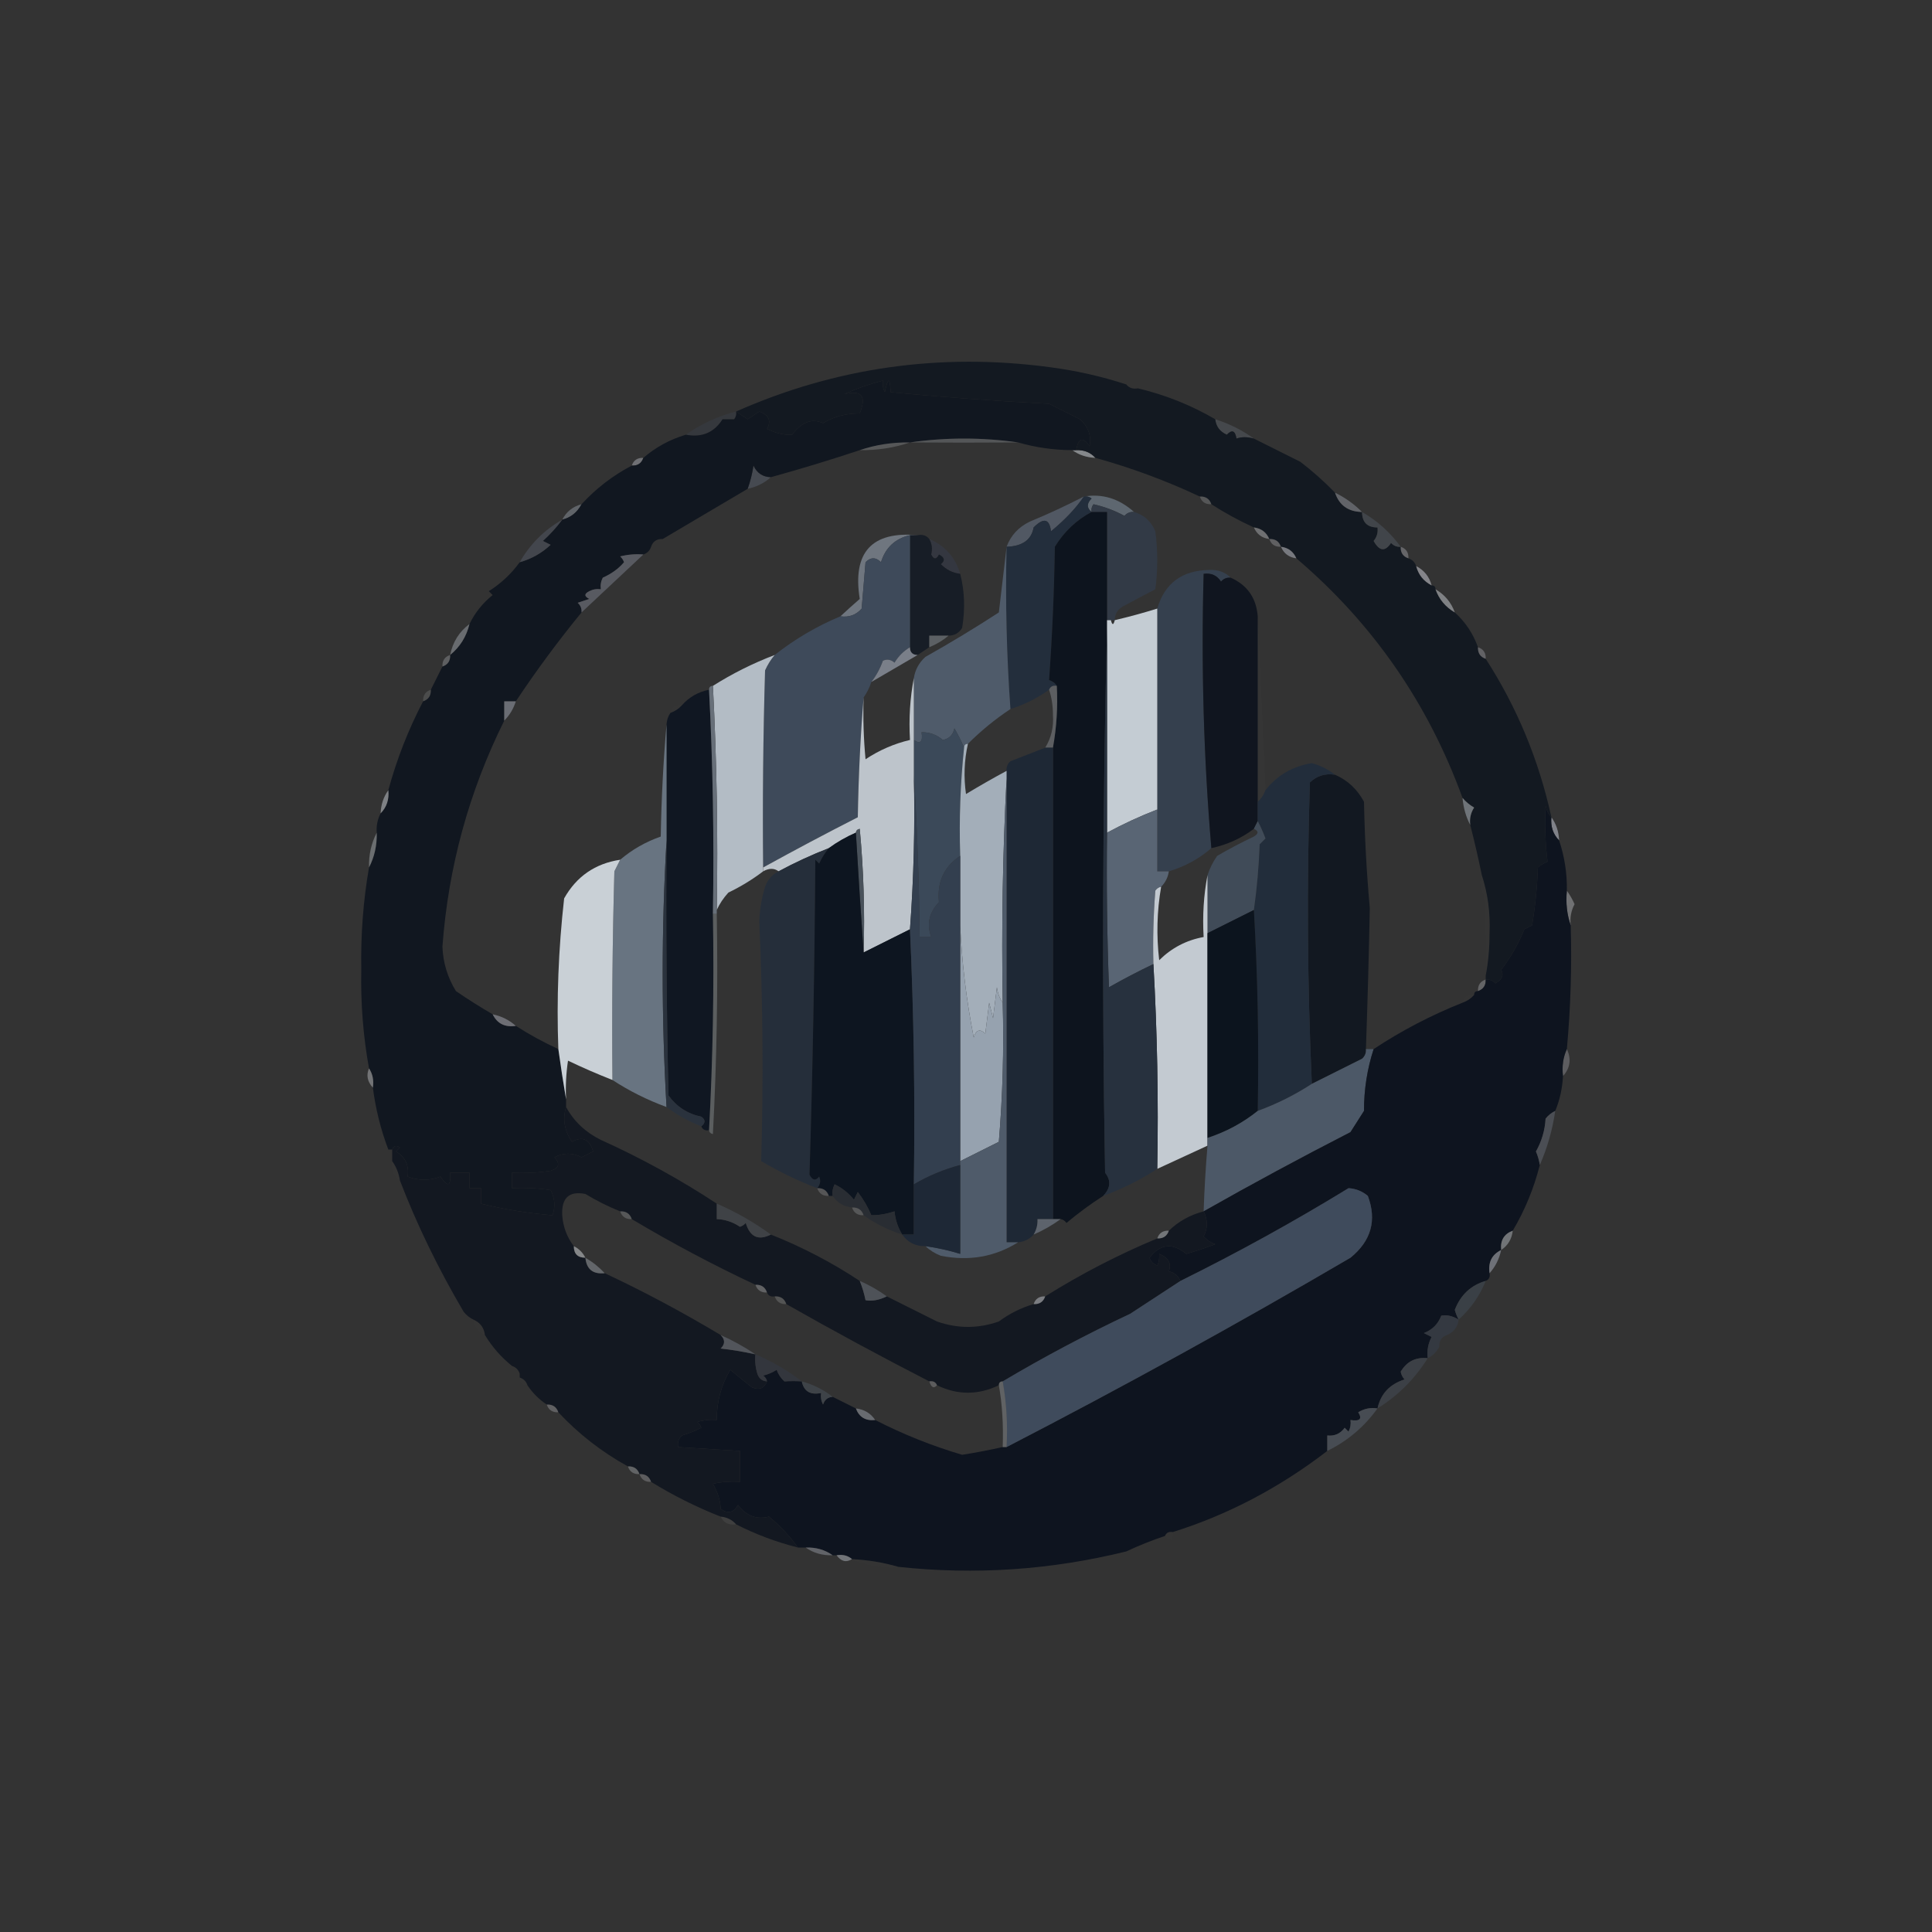 <?xml version="1.0" encoding="UTF-8"?>
<!DOCTYPE svg PUBLIC "-//W3C//DTD SVG 1.1//EN" "http://www.w3.org/Graphics/SVG/1.1/DTD/svg11.dtd">
<svg xmlns="http://www.w3.org/2000/svg" version="1.1" width="500px" height="500px" style="shape-rendering:geometricPrecision; text-rendering:geometricPrecision; image-rendering:optimizeQuality; fill-rule:evenodd; clip-rule:evenodd" xmlns:xlink="http://www.w3.org/1999/xlink">
<rect width="100%" height="100%" fill="#333333" stroke="none"/>
<g><path style="opacity:0.004" fill="#d7d7da" d="M 294.5,100.5 C 293.209,100.737 292.209,100.404 291.5,99.5C 291.435,99.062 291.601,98.728 292,98.5C 292.995,99.066 293.828,99.733 294.5,100.5 Z"/></g>
<g><path style="opacity:0.996" fill="#46494d" d="M 314.5,108.5 C 318.151,109.659 321.485,111.326 324.5,113.5C 322.799,113.034 321.299,113.034 320,113.5C 319.676,111.431 318.842,111.098 317.5,112.5C 315.712,111.717 314.712,110.384 314.5,108.5 Z"/></g>
<g><path style="opacity:1" fill="#35383d" d="M 190.5,106.5 C 190.631,107.239 190.464,107.906 190,108.5C 189,108.5 188,108.5 187,108.5C 184.805,111.963 181.639,113.296 177.5,112.5C 181.416,109.71 185.749,107.71 190.5,106.5 Z"/></g>
<g><path style="opacity:0.71" fill="#a6abae" d="M 277.5,116.5 C 277.833,116.5 278.167,116.5 278.5,116.5C 280.553,116.402 282.22,117.069 283.5,118.5C 281.214,118.405 279.214,117.738 277.5,116.5 Z"/></g>
<g><path style="opacity:0.004" fill="#fefffe" d="M 336.5,118.5 C 337.833,119.167 337.833,119.167 336.5,118.5 Z"/></g>
<g><path style="opacity:0.827" fill="#7b7d82" d="M 166.5,118.5 C 166.027,119.906 165.027,120.573 163.5,120.5C 163.973,119.094 164.973,118.427 166.5,118.5 Z"/></g>
<g><path style="opacity:1" fill="#464a51" d="M 199.5,123.5 C 197.819,125.008 195.819,126.008 193.5,126.5C 194.185,124.586 194.685,122.586 195,120.5C 195.908,122.439 197.408,123.439 199.5,123.5 Z"/></g>
<g><path style="opacity:1" fill="#131921" d="M 291.5,99.5 C 292.209,100.404 293.209,100.737 294.5,100.5C 301.629,102.205 308.296,104.872 314.5,108.5C 314.712,110.384 315.712,111.717 317.5,112.5C 318.842,111.098 319.676,111.431 320,113.5C 321.299,113.034 322.799,113.034 324.5,113.5C 328.5,115.5 332.5,117.5 336.5,119.5C 339.688,121.932 342.688,124.599 345.5,127.5C 346.596,130.773 348.929,132.439 352.5,132.5C 352.525,135.179 353.858,136.512 356.5,136.5C 356.67,137.822 356.337,138.989 355.5,140C 356.98,142.668 358.48,142.835 360,140.5C 360.671,141.252 361.504,141.586 362.5,141.5C 362.427,143.027 363.094,144.027 364.5,144.5C 365.5,144.833 366.167,145.5 366.5,146.5C 367.08,148.749 368.413,150.415 370.5,151.5C 371.167,151.5 371.5,151.833 371.5,152.5C 372.419,155.089 374.086,157.089 376.5,158.5C 379.241,160.975 381.241,163.975 382.5,167.5C 382.427,169.027 383.094,170.027 384.5,170.5C 392.591,183.034 398.258,196.701 401.5,211.5C 400.732,210.737 400.232,209.737 400,208.5C 399.756,213.562 399.923,218.396 400.5,223C 399.584,223.374 398.75,223.874 398,224.5C 397.829,229.533 397.329,234.533 396.5,239.5C 395.833,239.833 395.167,240.167 394.5,240.5C 392.965,244.28 390.965,247.78 388.5,251C 389.258,252.364 388.758,253.531 387,254.5C 386.329,253.748 385.496,253.414 384.5,253.5C 384.5,253.167 384.5,252.833 384.5,252.5C 385.165,249.016 385.499,245.349 385.5,241.5C 385.713,236.233 385.046,231.233 383.5,226.5C 382.61,222.166 381.61,217.833 380.5,213.5C 380.286,211.856 380.62,210.356 381.5,209C 380.309,208.302 379.309,207.469 378.5,206.5C 369.588,181.986 355.254,161.32 335.5,144.5C 334.738,142.738 333.404,141.738 331.5,141.5C 331.027,140.094 330.027,139.427 328.5,139.5C 327.738,137.738 326.404,136.738 324.5,136.5C 320.665,134.75 316.999,132.75 313.5,130.5C 313.027,129.094 312.027,128.427 310.5,128.5C 301.788,124.405 292.788,121.071 283.5,118.5C 282.22,117.069 280.553,116.402 278.5,116.5C 279.098,113.269 280.264,112.936 282,115.5C 282.473,112.756 281.64,110.422 279.5,108.5C 276.833,107.167 274.167,105.833 271.5,104.5C 257.494,103.774 243.827,102.774 230.5,101.5C 230.307,97.551 229.807,97.551 229,101.5C 228.517,100.552 228.351,99.552 228.5,98.5C 225.097,99.363 221.764,100.53 218.5,102C 223.001,100.844 224.335,102.511 222.5,107C 218.991,106.979 215.825,107.812 213,109.5C 210.094,108.22 207.427,109.22 205,112.5C 202.961,112.634 200.794,112.134 198.5,111C 199.647,108.915 198.98,107.415 196.5,106.5C 195.5,107.167 194.5,107.833 193.5,108.5C 192.482,107.807 191.482,107.141 190.5,106.5C 216.279,95.096 243.279,91.263 271.5,95C 278.346,95.879 285.013,97.379 291.5,99.5 Z"/></g>
<g><path style="opacity:1" fill="#5e6770" d="M 280.5,128.5 C 285.291,127.696 289.624,129.03 293.5,132.5C 292.504,132.414 291.671,132.748 291,133.5C 288.467,132.128 285.8,131.128 283,130.5C 282.536,131.094 282.369,131.761 282.5,132.5C 281.209,131.458 281.209,130.292 282.5,129C 281.906,128.536 281.239,128.369 280.5,128.5 Z"/></g>
<g><path style="opacity:0.282" fill="#adaeb2" d="M 310.5,128.5 C 312.027,128.427 313.027,129.094 313.5,130.5C 311.973,130.573 310.973,129.906 310.5,128.5 Z"/></g>
<g><path style="opacity:0.99" fill="#626469" d="M 345.5,127.5 C 348.117,128.786 350.45,130.453 352.5,132.5C 348.929,132.439 346.596,130.773 345.5,127.5 Z"/></g>
<g><path style="opacity:0.922" fill="#64686e" d="M 150.5,130.5 C 149.415,132.587 147.749,133.92 145.5,134.5C 146.585,132.413 148.251,131.08 150.5,130.5 Z"/></g>
<g><path style="opacity:1" fill="#111720" d="M 278.5,116.5 C 278.167,116.5 277.833,116.5 277.5,116.5C 272.703,116.477 268.036,115.811 263.5,114.5C 254.167,113.167 244.833,113.167 235.5,114.5C 230.924,114.438 226.591,115.105 222.5,116.5C 214.977,119.005 207.311,121.339 199.5,123.5C 197.408,123.439 195.908,122.439 195,120.5C 194.685,122.586 194.185,124.586 193.5,126.5C 186.189,130.798 178.856,135.131 171.5,139.5C 169.973,139.427 168.973,140.094 168.5,141.5C 168.167,142.5 167.5,143.167 166.5,143.5C 164.473,143.338 162.473,143.505 160.5,144C 160.957,144.414 161.291,144.914 161.5,145.5C 160.101,147.156 158.268,148.489 156,149.5C 155.517,150.448 155.351,151.448 155.5,152.5C 154.448,152.351 153.448,152.517 152.5,153C 151.167,153.667 151.167,154.333 152.5,155C 151.5,155.333 150.5,155.667 149.5,156C 150.252,156.671 150.586,157.504 150.5,158.5C 144.448,165.885 138.781,173.552 133.5,181.5C 132.5,181.5 131.5,181.5 130.5,181.5C 130.5,183.167 130.5,184.833 130.5,186.5C 121.354,204.911 116.021,224.411 114.5,245C 114.656,249.136 115.823,252.969 118,256.5C 121.147,258.65 124.313,260.65 127.5,262.5C 128.68,264.913 130.68,265.913 133.5,265.5C 137.007,267.754 140.673,269.754 144.5,271.5C 145.113,275.937 145.78,280.27 146.5,284.5C 146.5,285.167 146.5,285.833 146.5,286.5C 145.549,289.562 146.049,292.562 148,295.5C 150.761,293.983 152.594,294.816 153.5,298C 152.5,298.5 151.5,299 150.5,299.5C 148.161,298.276 145.828,298.276 143.5,299.5C 145.022,301.156 144.689,302.323 142.5,303C 139.183,303.498 135.85,303.665 132.5,303.5C 132.5,304.833 132.5,306.167 132.5,307.5C 135.85,307.335 139.183,307.502 142.5,308C 143.591,310.064 143.758,312.231 143,314.5C 136.7,313.995 130.533,312.995 124.5,311.5C 124.5,310.167 124.5,308.833 124.5,307.5C 123.5,307.5 122.5,307.5 121.5,307.5C 121.5,306.167 121.5,304.833 121.5,303.5C 119.833,303.5 118.167,303.5 116.5,303.5C 116.725,307.056 115.892,307.39 114,304.5C 111.182,305.591 108.349,305.591 105.5,304.5C 105.915,301.632 104.915,299.465 102.5,298C 102.833,297.667 103.167,297.333 103.5,297C 102.563,296.308 101.897,296.475 101.5,297.5C 101.167,297.5 100.833,297.5 100.5,297.5C 98.544,292.345 97.211,287.011 96.5,281.5C 96.784,279.585 96.451,277.919 95.5,276.5C 93.986,268.125 93.32,259.625 93.5,251C 93.337,241.951 94.004,233.117 95.5,224.5C 96.913,221.781 97.58,218.781 97.5,215.5C 97.366,213.708 97.699,212.042 98.5,210.5C 100.074,208.898 100.741,206.898 100.5,204.5C 102.673,196.49 105.673,188.824 109.5,181.5C 110.906,181.027 111.573,180.027 111.5,178.5C 112.508,176.456 113.508,174.456 114.5,172.5C 115.906,172.027 116.573,171.027 116.5,169.5C 119.032,167.448 120.699,164.782 121.5,161.5C 122.906,158.586 124.906,156.086 127.5,154C 127.167,153.667 126.833,153.333 126.5,153C 129.692,150.972 132.359,148.472 134.5,145.5C 137.513,144.662 140.18,143.162 142.5,141C 141.833,140.667 141.167,140.333 140.5,140C 142.373,138.296 144.04,136.463 145.5,134.5C 147.749,133.92 149.415,132.587 150.5,130.5C 154.258,126.408 158.591,123.074 163.5,120.5C 165.027,120.573 166.027,119.906 166.5,118.5C 169.678,115.742 173.345,113.742 177.5,112.5C 181.639,113.296 184.805,111.963 187,108.5C 188,108.5 189,108.5 190,108.5C 190.464,107.906 190.631,107.239 190.5,106.5C 191.482,107.141 192.482,107.807 193.5,108.5C 194.5,107.833 195.5,107.167 196.5,106.5C 198.98,107.415 199.647,108.915 198.5,111C 200.794,112.134 202.961,112.634 205,112.5C 207.427,109.22 210.094,108.22 213,109.5C 215.825,107.812 218.991,106.979 222.5,107C 224.335,102.511 223.001,100.844 218.5,102C 221.764,100.53 225.097,99.363 228.5,98.5C 228.351,99.552 228.517,100.552 229,101.5C 229.807,97.551 230.307,97.551 230.5,101.5C 243.827,102.774 257.494,103.774 271.5,104.5C 274.167,105.833 276.833,107.167 279.5,108.5C 281.64,110.422 282.473,112.756 282,115.5C 280.264,112.936 279.098,113.269 278.5,116.5 Z"/></g>
<g><path style="opacity:0.267" fill="#b8bcbf" d="M 235.5,114.5 C 231.409,115.895 227.076,116.562 222.5,116.5C 226.591,115.105 230.924,114.438 235.5,114.5 Z"/></g>
<g><path style="opacity:0.405" fill="#878a91" d="M 235.5,114.5 C 244.833,113.167 254.167,113.167 263.5,114.5C 253.957,114.567 244.624,114.567 235.5,114.5 Z"/></g>
<g><path style="opacity:1" fill="#515863" d="M 280.5,128.5 C 278.492,131.478 275.659,134.478 272,137.5C 271.594,134.234 270.094,133.901 267.5,136.5C 266.933,139.702 264.6,141.369 260.5,141.5C 261.591,138.572 263.591,136.406 266.5,135C 271.3,133.011 275.966,130.845 280.5,128.5 Z"/></g>
<g><path style="opacity:1" fill="#323a46" d="M 293.5,132.5 C 296.091,133.254 297.924,134.921 299,137.5C 299.667,142.5 299.667,147.5 299,152.5C 296.186,153.966 293.353,155.466 290.5,157C 289.177,157.816 288.511,158.983 288.5,160.5C 288.167,160.5 287.833,160.5 287.5,160.5C 287.167,160.5 286.833,160.5 286.5,160.5C 286.5,151.167 286.5,141.833 286.5,132.5C 285.167,132.5 283.833,132.5 282.5,132.5C 282.369,131.761 282.536,131.094 283,130.5C 285.8,131.128 288.467,132.128 291,133.5C 291.671,132.748 292.504,132.414 293.5,132.5 Z"/></g>
<g><path style="opacity:0.573" fill="#9a9c9f" d="M 324.5,136.5 C 326.404,136.738 327.738,137.738 328.5,139.5C 326.596,139.262 325.262,138.262 324.5,136.5 Z"/></g>
<g><path style="opacity:1" fill="#41454a" d="M 352.5,132.5 C 356.456,134.788 359.789,137.788 362.5,141.5C 361.504,141.586 360.671,141.252 360,140.5C 358.48,142.835 356.98,142.668 355.5,140C 356.337,138.989 356.67,137.822 356.5,136.5C 353.858,136.512 352.525,135.179 352.5,132.5 Z"/></g>
<g><path style="opacity:0.004" fill="#d4dddf" d="M 171.5,139.5 C 171.027,140.906 170.027,141.573 168.5,141.5C 168.973,140.094 169.973,139.427 171.5,139.5 Z"/></g>
<g><path style="opacity:0.373" fill="#abadb1" d="M 328.5,139.5 C 330.027,139.427 331.027,140.094 331.5,141.5C 329.973,141.573 328.973,140.906 328.5,139.5 Z"/></g>
<g><path style="opacity:0.992" fill="#353841" d="M 240.5,139.5 C 244.565,141.233 247.232,144.233 248.5,148.5C 246.567,148.271 244.9,147.438 243.5,146C 244.654,145.086 244.487,144.253 243,143.5C 242.333,144.833 241.667,144.833 241,143.5C 241.355,142.041 241.189,140.707 240.5,139.5 Z"/></g>
<g><path style="opacity:0.847" fill="#83858c" d="M 331.5,141.5 C 333.404,141.738 334.738,142.738 335.5,144.5C 333.596,144.262 332.262,143.262 331.5,141.5 Z"/></g>
<g><path style="opacity:1" fill="#43464d" d="M 145.5,134.5 C 144.04,136.463 142.373,138.296 140.5,140C 141.167,140.333 141.833,140.667 142.5,141C 140.18,143.162 137.513,144.662 134.5,145.5C 137.167,140.833 140.833,137.167 145.5,134.5 Z"/></g>
<g><path style="opacity:1" fill="#6f767f" d="M 237.5,138.5 C 236.833,138.5 236.167,138.5 235.5,138.5C 231.658,139.393 229.158,141.726 228,145.5C 226.667,144.167 225.333,144.167 224,145.5C 223.667,149.5 223.333,153.5 223,157.5C 221.556,159.155 219.722,159.822 217.5,159.5C 219.094,158.017 220.76,156.517 222.5,155C 220.577,142.948 225.577,137.448 237.5,138.5 Z"/></g>
<g><path style="opacity:0.995" fill="#595b62" d="M 166.5,143.5 C 161.193,148.472 155.86,153.472 150.5,158.5C 150.586,157.504 150.252,156.671 149.5,156C 150.5,155.667 151.5,155.333 152.5,155C 151.167,154.333 151.167,153.667 152.5,153C 153.448,152.517 154.448,152.351 155.5,152.5C 155.351,151.448 155.517,150.448 156,149.5C 158.268,148.489 160.101,147.156 161.5,145.5C 161.291,144.914 160.957,144.414 160.5,144C 162.473,143.505 164.473,143.338 166.5,143.5 Z"/></g>
<g><path style="opacity:0.592" fill="#87888c" d="M 362.5,141.5 C 363.906,141.973 364.573,142.973 364.5,144.5C 363.094,144.027 362.427,143.027 362.5,141.5 Z"/></g>
<g><path style="opacity:1" fill="#171d26" d="M 235.5,138.5 C 236.167,138.5 236.833,138.5 237.5,138.5C 238.791,138.263 239.791,138.596 240.5,139.5C 241.189,140.707 241.355,142.041 241,143.5C 241.667,144.833 242.333,144.833 243,143.5C 244.487,144.253 244.654,145.086 243.5,146C 244.9,147.438 246.567,148.271 248.5,148.5C 249.648,152.981 249.815,157.648 249,162.5C 248.184,163.823 247.017,164.489 245.5,164.5C 243.833,164.5 242.167,164.5 240.5,164.5C 240.5,165.5 240.5,166.5 240.5,167.5C 239.5,168.167 238.5,168.833 237.5,169.5C 236.167,169.5 235.5,168.833 235.5,167.5C 235.5,157.833 235.5,148.167 235.5,138.5 Z"/></g>
<g><path style="opacity:0.839" fill="#94949a" d="M 366.5,146.5 C 368.587,147.585 369.92,149.251 370.5,151.5C 368.413,150.415 367.08,148.749 366.5,146.5 Z"/></g>
<g><path style="opacity:1" fill="#35404e" d="M 318.5,149.5 C 317.504,149.414 316.671,149.748 316,150.5C 314.951,148.893 313.451,148.227 311.5,148.5C 310.843,172.524 311.51,196.19 313.5,219.5C 310.322,222.258 306.655,224.258 302.5,225.5C 301.5,225.5 300.5,225.5 299.5,225.5C 299.5,220.167 299.5,214.833 299.5,209.5C 299.5,192.167 299.5,174.833 299.5,157.5C 301.409,150.937 305.909,147.604 313,147.5C 315.221,147.393 317.054,148.06 318.5,149.5 Z"/></g>
<g><path style="opacity:0.875" fill="#8a8d90" d="M 371.5,152.5 C 373.914,153.911 375.581,155.911 376.5,158.5C 374.086,157.089 372.419,155.089 371.5,152.5 Z"/></g>
<g><path style="opacity:1" fill="#10151f" d="M 318.5,149.5 C 322.797,151.418 325.13,154.751 325.5,159.5C 325.5,175.5 325.5,191.5 325.5,207.5C 325.5,209.167 325.5,210.833 325.5,212.5C 325.167,213.167 324.833,213.833 324.5,214.5C 321.26,216.951 317.593,218.618 313.5,219.5C 311.51,196.19 310.843,172.524 311.5,148.5C 313.451,148.227 314.951,148.893 316,150.5C 316.671,149.748 317.504,149.414 318.5,149.5 Z"/></g>
<g><path style="opacity:0.015" fill="#fdfeff" d="M 325.5,159.5 C 326.167,174.5 326.833,189.5 327.5,204.5C 327.068,205.71 326.401,206.71 325.5,207.5C 325.5,191.5 325.5,175.5 325.5,159.5 Z"/></g>
<g><path style="opacity:1" fill="#232e3c" d="M 280.5,128.5 C 281.239,128.369 281.906,128.536 282.5,129C 281.209,130.292 281.209,131.458 282.5,132.5C 278.572,134.592 275.406,137.592 273,141.5C 272.822,153.076 272.322,164.576 271.5,176C 272.416,176.278 273.082,176.778 273.5,177.5C 272.508,177.328 271.842,177.662 271.5,178.5C 268.485,180.674 265.151,182.341 261.5,183.5C 260.504,169.677 260.171,155.677 260.5,141.5C 264.6,141.369 266.933,139.702 267.5,136.5C 270.094,133.901 271.594,134.234 272,137.5C 275.659,134.478 278.492,131.478 280.5,128.5 Z"/></g>
<g><path style="opacity:1" fill="#5c6064" d="M 245.5,164.5 C 244.035,165.737 242.368,166.737 240.5,167.5C 240.5,166.5 240.5,165.5 240.5,164.5C 242.167,164.5 243.833,164.5 245.5,164.5 Z"/></g>
<g><path style="opacity:1" fill="#686b6f" d="M 121.5,161.5 C 120.699,164.782 119.032,167.448 116.5,169.5C 117.169,166.151 118.836,163.484 121.5,161.5 Z"/></g>
<g><path style="opacity:1" fill="#3e4a5a" d="M 235.5,138.5 C 235.5,148.167 235.5,157.833 235.5,167.5C 233.855,168.479 232.521,169.812 231.5,171.5C 230.549,170.674 229.549,170.508 228.5,171C 227.777,173.018 226.777,174.852 225.5,176.5C 225.011,177.995 224.345,179.329 223.5,180.5C 222.67,190.659 222.17,200.992 222,211.5C 213.727,215.719 205.561,220.052 197.5,224.5C 197.333,207.497 197.5,190.497 198,173.5C 198.662,172.016 199.496,170.683 200.5,169.5C 205.665,165.414 211.332,162.08 217.5,159.5C 219.722,159.822 221.556,159.155 223,157.5C 223.333,153.5 223.667,149.5 224,145.5C 225.333,144.167 226.667,144.167 228,145.5C 229.158,141.726 231.658,139.393 235.5,138.5 Z"/></g>
<g><path style="opacity:0.475" fill="#95969c" d="M 382.5,167.5 C 383.906,167.973 384.573,168.973 384.5,170.5C 383.094,170.027 382.427,169.027 382.5,167.5 Z"/></g>
<g><path style="opacity:1" fill="#7a7f89" d="M 235.5,167.5 C 235.5,168.833 236.167,169.5 237.5,169.5C 233.508,171.83 229.508,174.163 225.5,176.5C 226.777,174.852 227.777,173.018 228.5,171C 229.549,170.508 230.549,170.674 231.5,171.5C 232.521,169.812 233.855,168.479 235.5,167.5 Z"/></g>
<g><path style="opacity:0.506" fill="#888a8e" d="M 116.5,169.5 C 116.573,171.027 115.906,172.027 114.5,172.5C 114.427,170.973 115.094,169.973 116.5,169.5 Z"/></g>
<g><path style="opacity:1" fill="#4f5b6a" d="M 260.5,141.5 C 260.171,155.677 260.504,169.677 261.5,183.5C 257.543,186.122 253.876,189.122 250.5,192.5C 249.833,192.5 249.5,192.833 249.5,193.5C 248.819,191.842 247.985,190.175 247,188.5C 246.653,190.18 245.653,191.18 244,191.5C 242.433,190.144 240.6,189.477 238.5,189.5C 238.869,191.993 238.203,192.66 236.5,191.5C 236.5,186.167 236.5,180.833 236.5,175.5C 236.84,173.321 237.84,171.488 239.5,170C 245.965,166.365 252.298,162.532 258.5,158.5C 259.167,152.681 259.833,147.014 260.5,141.5 Z"/></g>
<g><path style="opacity:1" fill="#b3bcc5" d="M 200.5,169.5 C 199.496,170.683 198.662,172.016 198,173.5C 197.5,190.497 197.333,207.497 197.5,224.5C 197.5,224.833 197.5,225.167 197.5,225.5C 194.752,227.601 191.752,229.434 188.5,231C 187.219,232.409 186.219,233.909 185.5,235.5C 185.83,215.993 185.497,196.659 184.5,177.5C 189.516,174.326 194.849,171.659 200.5,169.5 Z"/></g>
<g><path style="opacity:1" fill="#0d141e" d="M 282.5,132.5 C 283.833,132.5 285.167,132.5 286.5,132.5C 286.5,141.833 286.5,151.167 286.5,160.5C 286.5,161.167 286.5,161.833 286.5,162.5C 285.335,209.332 285.168,256.332 286,303.5C 287.59,305.504 287.424,307.504 285.5,309.5C 282.211,311.616 279.044,313.949 276,316.5C 275.617,315.944 275.117,315.611 274.5,315.5C 273.833,315.5 273.167,315.5 272.5,315.5C 272.5,274.833 272.5,234.167 272.5,193.5C 273.449,188.26 273.782,182.927 273.5,177.5C 273.082,176.778 272.416,176.278 271.5,176C 272.322,164.576 272.822,153.076 273,141.5C 275.406,137.592 278.572,134.592 282.5,132.5 Z"/></g>
<g><path style="opacity:0.176" fill="#bec1c2" d="M 111.5,178.5 C 111.573,180.027 110.906,181.027 109.5,181.5C 109.427,179.973 110.094,178.973 111.5,178.5 Z"/></g>
<g><path style="opacity:1" fill="#6a6d74" d="M 133.5,181.5 C 132.89,183.434 131.89,185.101 130.5,186.5C 130.5,184.833 130.5,183.167 130.5,181.5C 131.5,181.5 132.5,181.5 133.5,181.5 Z"/></g>
<g><path style="opacity:0.008" fill="#ebecee" d="M 176.5,182.5 C 175.71,183.401 174.71,184.068 173.5,184.5C 173.821,182.952 174.821,182.285 176.5,182.5 Z"/></g>
<g><path style="opacity:0.574" fill="#7a7d83" d="M 271.5,178.5 C 271.842,177.662 272.508,177.328 273.5,177.5C 273.782,182.927 273.449,188.26 272.5,193.5C 271.833,193.5 271.167,193.5 270.5,193.5C 272.055,190.981 272.722,188.148 272.5,185C 272.496,182.639 272.163,180.473 271.5,178.5 Z"/></g>
<g><path style="opacity:1" fill="#c4ccd3" d="M 299.5,157.5 C 299.5,174.833 299.5,192.167 299.5,209.5C 295.084,211.206 290.751,213.206 286.5,215.5C 286.5,197.833 286.5,180.167 286.5,162.5C 286.5,161.833 286.5,161.167 286.5,160.5C 286.833,160.5 287.167,160.5 287.5,160.5C 287.833,161.833 288.167,161.833 288.5,160.5C 292.198,159.627 295.865,158.627 299.5,157.5 Z"/></g>
<g><path style="opacity:1" fill="#101722" d="M 183.5,178.5 C 184.497,197.659 184.83,216.993 184.5,236.5C 184.83,255.341 184.497,274.007 183.5,292.5C 182.508,292.672 181.842,292.338 181.5,291.5C 182.598,290.603 182.598,289.77 181.5,289C 177.953,288.263 175.12,286.43 173,283.5C 172.5,261.503 172.333,239.503 172.5,217.5C 172.5,207.5 172.5,197.5 172.5,187.5C 172.557,186.391 172.89,185.391 173.5,184.5C 174.71,184.068 175.71,183.401 176.5,182.5C 178.336,180.412 180.669,179.079 183.5,178.5 Z"/></g>
<g><path style="opacity:1" fill="#1e2835" d="M 270.5,193.5 C 271.167,193.5 271.833,193.5 272.5,193.5C 272.5,234.167 272.5,274.833 272.5,315.5C 271.167,315.5 269.833,315.5 268.5,315.5C 268.567,316.959 268.234,318.292 267.5,319.5C 266.486,320.674 265.153,321.34 263.5,321.5C 262.5,321.5 261.5,321.5 260.5,321.5C 260.5,281.5 260.5,241.5 260.5,201.5C 260.5,200.833 260.5,200.167 260.5,199.5C 260.414,198.504 260.748,197.671 261.5,197C 264.521,195.82 267.521,194.654 270.5,193.5 Z"/></g>
<g><path style="opacity:1" fill="#3b4959" d="M 249.5,193.5 C 248.528,202.75 248.195,212.083 248.5,221.5C 244.29,224.303 242.457,228.303 243,233.5C 240.447,236.142 239.78,239.142 241,242.5C 240,242.5 239,242.5 238,242.5C 237.885,228.543 237.385,214.543 236.5,200.5C 236.5,197.5 236.5,194.5 236.5,191.5C 238.203,192.66 238.869,191.993 238.5,189.5C 240.6,189.477 242.433,190.144 244,191.5C 245.653,191.18 246.653,190.18 247,188.5C 247.985,190.175 248.819,191.842 249.5,193.5 Z"/></g>
<g><path style="opacity:0.82" fill="#8f9297" d="M 100.5,204.5 C 100.741,206.898 100.074,208.898 98.5,210.5C 98.595,208.214 99.262,206.214 100.5,204.5 Z"/></g>
<g><path style="opacity:1" fill="#121821" d="M 345.5,200.5 C 348.764,201.927 351.264,204.261 353,207.5C 353.181,216.744 353.681,225.911 354.5,235C 354.268,246.964 353.935,259.13 353.5,271.5C 353.586,272.496 353.252,273.329 352.5,274C 348.114,276.193 343.78,278.36 339.5,280.5C 338.337,254.67 338.17,228.67 339,202.5C 340.789,200.771 342.956,200.104 345.5,200.5 Z"/></g>
<g><path style="opacity:0.973" fill="#71767b" d="M 378.5,206.5 C 379.309,207.469 380.309,208.302 381.5,209C 380.62,210.356 380.286,211.856 380.5,213.5C 379.388,211.401 378.721,209.067 378.5,206.5 Z"/></g>
<g><path style="opacity:1" fill="#676f79" d="M 183.5,178.5 C 183.5,177.833 183.833,177.5 184.5,177.5C 185.497,196.659 185.83,215.993 185.5,235.5C 185.5,235.833 185.5,236.167 185.5,236.5C 185.167,236.5 184.833,236.5 184.5,236.5C 184.83,216.993 184.497,197.659 183.5,178.5 Z"/></g>
<g><path style="opacity:1" fill="#222d3b" d="M 345.5,200.5 C 342.956,200.104 340.789,200.771 339,202.5C 338.17,228.67 338.337,254.67 339.5,280.5C 335.182,283.326 330.516,285.659 325.5,287.5C 325.83,269.992 325.497,252.659 324.5,235.5C 325.288,229.915 325.788,224.248 326,218.5C 326.5,218 327,217.5 327.5,217C 326.901,215.378 326.234,213.878 325.5,212.5C 325.5,210.833 325.5,209.167 325.5,207.5C 326.401,206.71 327.068,205.71 327.5,204.5C 330.526,200.649 334.526,198.315 339.5,197.5C 341.78,198.136 343.78,199.136 345.5,200.5 Z"/></g>
<g><path style="opacity:0.776" fill="#9799a3" d="M 401.5,211.5 C 402.738,213.214 403.405,215.214 403.5,217.5C 401.926,215.898 401.259,213.898 401.5,211.5 Z"/></g>
<g><path style="opacity:1" fill="#687481" d="M 172.5,187.5 C 172.5,197.5 172.5,207.5 172.5,217.5C 171.174,240.402 171.174,263.402 172.5,286.5C 167.484,284.659 162.818,282.326 158.5,279.5C 158.333,261.497 158.5,243.497 159,225.5C 159.513,224.473 160.013,223.473 160.5,222.5C 163.562,219.881 167.062,217.881 171,216.5C 171.17,206.658 171.67,196.991 172.5,187.5 Z"/></g>
<g><path style="opacity:0.557" fill="#989da0" d="M 97.5,215.5 C 97.58,218.781 96.913,221.781 95.5,224.5C 95.42,221.219 96.087,218.219 97.5,215.5 Z"/></g>
<g><path style="opacity:1" fill="#bdc4cb" d="M 236.5,175.5 C 236.5,180.833 236.5,186.167 236.5,191.5C 236.5,194.5 236.5,197.5 236.5,200.5C 236.814,213.913 236.481,227.246 235.5,240.5C 231.527,242.487 227.527,244.487 223.5,246.5C 223.832,235.813 223.499,225.146 222.5,214.5C 221.893,214.624 221.56,214.957 221.5,215.5C 218.996,216.584 216.663,217.917 214.5,219.5C 210.016,221.243 205.683,223.243 201.5,225.5C 200.368,224.646 199.035,224.646 197.5,225.5C 197.5,225.167 197.5,224.833 197.5,224.5C 205.561,220.052 213.727,215.719 222,211.5C 222.17,200.992 222.67,190.659 223.5,180.5C 223.334,185.844 223.501,191.177 224,196.5C 227.559,194.136 231.392,192.469 235.5,191.5C 235.179,185.974 235.512,180.64 236.5,175.5 Z"/></g>
<g><path style="opacity:1" fill="#252e3a" d="M 214.5,219.5 C 213.496,220.683 212.662,222.016 212,223.5C 211.667,223.167 211.333,222.833 211,222.5C 210.829,249.739 210.329,276.905 209.5,304C 210.253,305.487 211.086,305.654 212,304.5C 212.47,305.577 212.303,306.577 211.5,307.5C 206.459,305.563 201.626,303.229 197,300.5C 197.599,279.657 197.432,258.99 196.5,238.5C 196.607,235.433 197.107,232.433 198,229.5C 198.66,227.676 199.827,226.343 201.5,225.5C 205.683,223.243 210.016,221.243 214.5,219.5 Z"/></g>
<g><path style="opacity:0.997" fill="#c9d0d6" d="M 160.5,222.5 C 160.013,223.473 159.513,224.473 159,225.5C 158.5,243.497 158.333,261.497 158.5,279.5C 154.615,277.974 150.781,276.308 147,274.5C 146.502,277.817 146.335,281.15 146.5,284.5C 145.78,280.27 145.113,275.937 144.5,271.5C 144.017,258.661 144.517,245.661 146,232.5C 149.197,226.816 154.03,223.483 160.5,222.5 Z"/></g>
<g><path style="opacity:1" fill="#49525b" d="M 221.5,215.5 C 221.56,214.957 221.893,214.624 222.5,214.5C 223.499,225.146 223.832,235.813 223.5,246.5C 222.811,236.737 222.145,226.404 221.5,215.5 Z"/></g>
<g><path style="opacity:1" fill="#404b58" d="M 325.5,212.5 C 326.234,213.878 326.901,215.378 327.5,217C 327,217.5 326.5,218 326,218.5C 325.788,224.248 325.288,229.915 324.5,235.5C 320.527,237.487 316.527,239.487 312.5,241.5C 312.5,236.5 312.5,231.5 312.5,226.5C 313.072,224.745 313.906,223.078 315,221.5C 318.088,219.706 321.254,218.039 324.5,216.5C 325.773,215.743 325.773,215.077 324.5,214.5C 324.833,213.833 325.167,213.167 325.5,212.5 Z"/></g>
<g><path style="opacity:1" fill="#a3aeb9" d="M 250.5,192.5 C 249.537,196.796 249.371,201.129 250,205.5C 253.467,203.404 256.967,201.404 260.5,199.5C 260.5,200.167 260.5,200.833 260.5,201.5C 259.503,220.659 259.17,239.993 259.5,259.5C 258.71,258.391 258.21,257.058 258,255.5C 257.667,258.167 257.333,260.833 257,263.5C 256.667,262.167 256.333,260.833 256,259.5C 255.667,262.167 255.333,264.833 255,267.5C 253.605,266.185 252.605,266.519 252,268.5C 250.095,258.794 248.928,249.128 248.5,239.5C 248.5,233.5 248.5,227.5 248.5,221.5C 248.195,212.083 248.528,202.75 249.5,193.5C 249.5,192.833 249.833,192.5 250.5,192.5 Z"/></g>
<g><path style="opacity:0.518" fill="#a8aaae" d="M 405.5,230.5 C 406.249,231.531 406.915,232.698 407.5,234C 406.594,235.699 406.261,237.533 406.5,239.5C 405.523,236.713 405.19,233.713 405.5,230.5 Z"/></g>
<g><path style="opacity:0.005" fill="#d2d5d6" d="M 383.5,226.5 C 385.046,231.233 385.713,236.233 385.5,241.5C 385.499,245.349 385.165,249.016 384.5,252.5C 384.666,245.492 384.5,238.492 384,231.5C 382.964,229.701 382.797,228.034 383.5,226.5 Z"/></g>
<g><path style="opacity:1" fill="#596574" d="M 299.5,209.5 C 299.5,214.833 299.5,220.167 299.5,225.5C 300.5,225.5 301.5,225.5 302.5,225.5C 302.267,227.062 301.6,228.395 300.5,229.5C 299.883,229.611 299.383,229.944 299,230.5C 298.5,236.825 298.334,243.158 298.5,249.5C 294.583,251.375 290.75,253.375 287,255.5C 286.5,242.171 286.333,228.837 286.5,215.5C 290.751,213.206 295.084,211.206 299.5,209.5 Z"/></g>
<g><path style="opacity:0.999" fill="#c3cad1" d="M 312.5,226.5 C 312.5,231.5 312.5,236.5 312.5,241.5C 312.5,259.167 312.5,276.833 312.5,294.5C 312.5,295.167 312.5,295.833 312.5,296.5C 308.167,298.5 303.833,300.5 299.5,302.5C 299.83,284.659 299.497,266.992 298.5,249.5C 298.334,243.158 298.5,236.825 299,230.5C 299.383,229.944 299.883,229.611 300.5,229.5C 299.416,235.783 299.249,242.116 300,248.5C 303.221,245.306 307.054,243.306 311.5,242.5C 311.179,236.974 311.512,231.64 312.5,226.5 Z"/></g>
<g><path style="opacity:1" fill="#0d1520" d="M 221.5,215.5 C 222.145,226.404 222.811,236.737 223.5,246.5C 227.527,244.487 231.527,242.487 235.5,240.5C 236.497,262.327 236.831,284.327 236.5,306.5C 236.5,310.833 236.5,315.167 236.5,319.5C 235.5,319.5 234.5,319.5 233.5,319.5C 232.37,317.685 231.704,315.685 231.5,313.5C 229.322,314.204 227.322,314.537 225.5,314.5C 224.586,312.336 223.419,310.336 222,308.5C 221.667,309.167 221.333,309.833 221,310.5C 219.622,308.787 217.955,307.453 216,306.5C 215.517,307.448 215.351,308.448 215.5,309.5C 215.167,309.5 214.833,309.5 214.5,309.5C 214.027,308.094 213.027,307.427 211.5,307.5C 212.303,306.577 212.47,305.577 212,304.5C 211.086,305.654 210.253,305.487 209.5,304C 210.329,276.905 210.829,249.739 211,222.5C 211.333,222.833 211.667,223.167 212,223.5C 212.662,222.016 213.496,220.683 214.5,219.5C 216.663,217.917 218.996,216.584 221.5,215.5 Z"/></g>
<g><path style="opacity:1" fill="#0c141e" d="M 324.5,235.5 C 325.497,252.659 325.83,269.992 325.5,287.5C 321.653,290.593 317.32,292.926 312.5,294.5C 312.5,276.833 312.5,259.167 312.5,241.5C 316.527,239.487 320.527,237.487 324.5,235.5 Z"/></g>
<g><path style="opacity:1" fill="#27313e" d="M 286.5,162.5 C 286.5,180.167 286.5,197.833 286.5,215.5C 286.333,228.837 286.5,242.171 287,255.5C 290.75,253.375 294.583,251.375 298.5,249.5C 299.497,266.992 299.83,284.659 299.5,302.5C 295.117,305.358 290.45,307.692 285.5,309.5C 287.424,307.504 287.59,305.504 286,303.5C 285.168,256.332 285.335,209.332 286.5,162.5 Z"/></g>
<g><path style="opacity:1" fill="#96a2af" d="M 248.5,239.5 C 248.928,249.128 250.095,258.794 252,268.5C 252.605,266.519 253.605,266.185 255,267.5C 255.333,264.833 255.667,262.167 256,259.5C 256.333,260.833 256.667,262.167 257,263.5C 257.333,260.833 257.667,258.167 258,255.5C 258.21,257.058 258.71,258.391 259.5,259.5C 259.832,271.518 259.499,283.518 258.5,295.5C 255.114,297.193 251.78,298.86 248.5,300.5C 248.5,280.167 248.5,259.833 248.5,239.5 Z"/></g>
<g><path style="opacity:0.49" fill="#96979b" d="M 384.5,253.5 C 384.573,255.027 383.906,256.027 382.5,256.5C 382.427,254.973 383.094,253.973 384.5,253.5 Z"/></g>
<g><path style="opacity:0.008" fill="#eaebec" d="M 381.5,257.5 C 380.71,258.401 379.71,259.068 378.5,259.5C 378.821,257.952 379.821,257.285 381.5,257.5 Z"/></g>
<g><path style="opacity:0.475" fill="#888d90" d="M 184.5,236.5 C 184.833,236.5 185.167,236.5 185.5,236.5C 185.833,255.512 185.5,274.512 184.5,293.5C 183.893,293.376 183.56,293.043 183.5,292.5C 184.497,274.007 184.83,255.341 184.5,236.5 Z"/></g>
<g><path style="opacity:1" fill="#6d6e74" d="M 127.5,262.5 C 129.819,262.992 131.819,263.992 133.5,265.5C 130.68,265.913 128.68,264.913 127.5,262.5 Z"/></g>
<g><path style="opacity:1" fill="#2a323d" d="M 172.5,217.5 C 172.333,239.503 172.5,261.503 173,283.5C 175.12,286.43 177.953,288.263 181.5,289C 182.598,289.77 182.598,290.603 181.5,291.5C 178.24,290.226 175.24,288.56 172.5,286.5C 171.174,263.402 171.174,240.402 172.5,217.5 Z"/></g>
<g><path style="opacity:0.314" fill="#b9bbc2" d="M 405.5,271.5 C 406.708,274.072 406.375,276.406 404.5,278.5C 404.198,275.941 404.532,273.607 405.5,271.5 Z"/></g>
<g><path style="opacity:0.549" fill="#a8aaae" d="M 95.5,276.5 C 96.451,277.919 96.784,279.585 96.5,281.5C 95.072,279.926 94.739,278.259 95.5,276.5 Z"/></g>
<g><path style="opacity:1" fill="#4c5867" d="M 353.5,271.5 C 354.167,271.5 354.833,271.5 355.5,271.5C 353.831,276.622 352.997,281.956 353,287.5C 351.833,289.333 350.667,291.167 349.5,293C 336.652,299.589 323.985,306.423 311.5,313.5C 311.679,307.987 312.012,302.321 312.5,296.5C 312.5,295.833 312.5,295.167 312.5,294.5C 317.32,292.926 321.653,290.593 325.5,287.5C 330.516,285.659 335.182,283.326 339.5,280.5C 343.78,278.36 348.114,276.193 352.5,274C 353.252,273.329 353.586,272.496 353.5,271.5 Z"/></g>
<g><path style="opacity:1" fill="#333f4f" d="M 236.5,200.5 C 237.385,214.543 237.885,228.543 238,242.5C 239,242.5 240,242.5 241,242.5C 239.78,239.142 240.447,236.142 243,233.5C 242.457,228.303 244.29,224.303 248.5,221.5C 248.5,227.5 248.5,233.5 248.5,239.5C 248.5,259.833 248.5,280.167 248.5,300.5C 248.5,300.833 248.5,301.167 248.5,301.5C 244.251,302.626 240.251,304.293 236.5,306.5C 236.831,284.327 236.497,262.327 235.5,240.5C 236.481,227.246 236.814,213.913 236.5,200.5 Z"/></g>
<g><path style="opacity:1" fill="#0e141f" d="M 401.5,211.5 C 401.259,213.898 401.926,215.898 403.5,217.5C 404.91,221.705 405.577,226.038 405.5,230.5C 405.19,233.713 405.523,236.713 406.5,239.5C 406.809,250.248 406.476,260.915 405.5,271.5C 404.532,273.607 404.198,275.941 404.5,278.5C 404.324,281.727 403.657,284.727 402.5,287.5C 401.542,287.953 400.708,288.619 400,289.5C 399.822,292.542 398.988,295.375 397.5,298C 397.989,299.138 398.322,300.305 398.5,301.5C 396.961,307.566 394.628,313.233 391.5,318.5C 389.241,319.344 388.241,321.011 388.5,323.5C 386.087,324.68 385.087,326.68 385.5,329.5C 385.672,330.492 385.338,331.158 384.5,331.5C 380.661,332.614 377.994,335.114 376.5,339C 376.743,339.902 377.077,340.735 377.5,341.5C 375.888,340.548 374.388,340.214 373,340.5C 372.167,342.667 370.667,344.167 368.5,345C 369.167,345.333 369.833,345.667 370.5,346C 369.594,347.699 369.261,349.533 369.5,351.5C 366.401,351.172 364.068,352.338 362.5,355C 362.645,355.772 362.978,356.439 363.5,357C 359.651,358.224 357.318,360.724 356.5,364.5C 354.712,364.215 353.045,364.548 351.5,365.5C 352.609,367.214 351.942,367.881 349.5,367.5C 349.649,368.552 349.483,369.552 349,370.5C 348.667,370.167 348.333,369.833 348,369.5C 346.89,371.037 345.39,371.703 343.5,371.5C 343.5,372.833 343.5,374.167 343.5,375.5C 331.111,385.03 317.778,392.03 303.5,396.5C 302.508,396.328 301.842,396.662 301.5,397.5C 298.098,398.635 294.765,399.968 291.5,401.5C 272.068,406.31 252.401,407.643 232.5,405.5C 228.705,404.383 224.705,403.717 220.5,403.5C 219.432,402.566 218.099,402.232 216.5,402.5C 216.167,402.5 215.833,402.5 215.5,402.5C 213.485,401.076 211.152,400.41 208.5,400.5C 207.833,400.5 207.167,400.5 206.5,400.5C 204.373,397.512 201.873,394.845 199,392.5C 195.829,393.328 193.162,392.328 191,389.5C 189.847,391.497 188.347,391.83 186.5,390.5C 186.457,388.439 185.791,386.272 184.5,384C 186.81,383.503 189.143,383.337 191.5,383.5C 191.5,380.833 191.5,378.167 191.5,375.5C 186.167,375.167 180.833,374.833 175.5,374.5C 175.281,373.325 175.614,372.325 176.5,371.5C 178.225,370.985 179.892,370.318 181.5,369.5C 181.291,368.914 180.957,368.414 180.5,368C 182.134,367.506 183.801,367.34 185.5,367.5C 185.471,362.794 186.638,358.46 189,354.5C 190.797,355.999 192.631,357.499 194.5,359C 196.463,359.844 197.796,359.344 198.5,357.5C 198.389,356.883 198.056,356.383 197.5,356C 198.766,355.691 199.933,355.191 201,354.5C 201.419,355.672 202.085,356.672 203,357.5C 204.618,357.402 206.118,357.402 207.5,357.5C 208.048,360.084 209.715,361.084 212.5,360.5C 212.351,361.552 212.517,362.552 213,363.5C 213.417,362.244 214.25,361.577 215.5,361.5C 217.544,362.508 219.544,363.508 221.5,364.5C 222.344,366.759 224.011,367.759 226.5,367.5C 233.736,371.203 241.236,374.203 249,376.5C 252.264,375.991 255.764,375.324 259.5,374.5C 259.833,374.5 260.167,374.5 260.5,374.5C 290.621,358.94 320.288,342.607 349.5,325.5C 354.86,321.147 356.36,315.814 354,309.5C 352.562,308.282 350.895,307.615 349,307.5C 334.845,316.162 320.345,324.162 305.5,331.5C 304.942,330.21 303.942,329.377 302.5,329C 303.236,326.979 302.403,325.479 300,324.5C 300.077,325.738 299.911,326.738 299.5,327.5C 298.5,327.167 297.833,326.5 297.5,325.5C 300.284,321.905 303.451,321.571 307,324.5C 309.52,323.793 312.02,322.96 314.5,322C 313.328,321.581 312.328,320.915 311.5,320C 312.605,317.88 312.605,315.713 311.5,313.5C 323.985,306.423 336.652,299.589 349.5,293C 350.667,291.167 351.833,289.333 353,287.5C 352.997,281.956 353.831,276.622 355.5,271.5C 362.721,266.722 370.388,262.722 378.5,259.5C 379.71,259.068 380.71,258.401 381.5,257.5C 381.5,256.833 381.833,256.5 382.5,256.5C 383.906,256.027 384.573,255.027 384.5,253.5C 385.496,253.414 386.329,253.748 387,254.5C 388.758,253.531 389.258,252.364 388.5,251C 390.965,247.78 392.965,244.28 394.5,240.5C 395.167,240.167 395.833,239.833 396.5,239.5C 397.329,234.533 397.829,229.533 398,224.5C 398.75,223.874 399.584,223.374 400.5,223C 399.923,218.396 399.756,213.562 400,208.5C 400.232,209.737 400.732,210.737 401.5,211.5 Z"/></g>
<g><path style="opacity:1" fill="#4b4e54" d="M 402.5,287.5 C 401.767,292.445 400.434,297.112 398.5,301.5C 398.322,300.305 397.989,299.138 397.5,298C 398.988,295.375 399.822,292.542 400,289.5C 400.708,288.619 401.542,287.953 402.5,287.5 Z"/></g>
<g><path style="opacity:1" fill="#4f5b6a" d="M 260.5,201.5 C 260.5,241.5 260.5,281.5 260.5,321.5C 261.5,321.5 262.5,321.5 263.5,321.5C 257.476,325.275 250.809,326.442 243.5,325C 241.934,324.392 240.6,323.558 239.5,322.5C 242.564,322.928 245.564,323.594 248.5,324.5C 248.5,316.833 248.5,309.167 248.5,301.5C 248.5,301.167 248.5,300.833 248.5,300.5C 251.78,298.86 255.114,297.193 258.5,295.5C 259.499,283.518 259.832,271.518 259.5,259.5C 259.17,239.993 259.503,220.659 260.5,201.5 Z"/></g>
<g><path style="opacity:0.004" fill="#dadbdb" d="M 100.5,297.5 C 100.833,297.5 101.167,297.5 101.5,297.5C 101.5,298.5 101.5,299.5 101.5,300.5C 100.733,299.828 100.066,298.995 99.5,298C 99.728,297.601 100.062,297.435 100.5,297.5 Z"/></g>
<g><path style="opacity:0.008" fill="#e1e2e2" d="M 101.5,300.5 C 102.537,301.93 103.204,303.597 103.5,305.5C 101.787,304.365 101.12,302.698 101.5,300.5 Z"/></g>
<g><path style="opacity:1" fill="#1e2836" d="M 248.5,301.5 C 248.5,309.167 248.5,316.833 248.5,324.5C 245.564,323.594 242.564,322.928 239.5,322.5C 236.911,322.539 234.911,321.539 233.5,319.5C 234.5,319.5 235.5,319.5 236.5,319.5C 236.5,315.167 236.5,310.833 236.5,306.5C 240.251,304.293 244.251,302.626 248.5,301.5 Z"/></g>
<g><path style="opacity:1" fill="#131821" d="M 146.5,286.5 C 148.534,290.214 151.534,293.047 155.5,295C 166.012,299.752 176.012,305.252 185.5,311.5C 185.5,312.833 185.5,314.167 185.5,315.5C 187.677,315.586 189.677,316.253 191.5,317.5C 192.086,317.291 192.586,316.957 193,316.5C 194.101,320.136 196.268,321.136 199.5,319.5C 207.612,322.722 215.279,326.722 222.5,331.5C 223.148,333.086 223.648,334.753 224,336.5C 225.714,336.795 227.547,336.462 229.5,335.5C 233.78,337.64 238.114,339.807 242.5,342C 247.821,343.871 253.155,343.871 258.5,342C 261.243,339.962 264.243,338.462 267.5,337.5C 269.027,337.573 270.027,336.906 270.5,335.5C 279.754,329.706 289.421,324.706 299.5,320.5C 301.027,320.573 302.027,319.906 302.5,318.5C 305.008,316.076 308.008,314.41 311.5,313.5C 312.605,315.713 312.605,317.88 311.5,320C 312.328,320.915 313.328,321.581 314.5,322C 312.02,322.96 309.52,323.793 307,324.5C 303.451,321.571 300.284,321.905 297.5,325.5C 297.833,326.5 298.5,327.167 299.5,327.5C 299.911,326.738 300.077,325.738 300,324.5C 302.403,325.479 303.236,326.979 302.5,329C 303.942,329.377 304.942,330.21 305.5,331.5C 301.232,334.309 296.898,337.143 292.5,340C 281.122,345.353 270.122,351.186 259.5,357.5C 258.833,357.5 258.5,357.833 258.5,358.5C 253.149,361.076 247.816,361.076 242.5,358.5C 242.158,357.662 241.492,357.328 240.5,357.5C 228.007,351.088 215.674,344.421 203.5,337.5C 203.027,336.094 202.027,335.427 200.5,335.5C 199.508,335.672 198.842,335.338 198.5,334.5C 198.027,333.094 197.027,332.427 195.5,332.5C 184.509,327.339 173.842,321.672 163.5,315.5C 163.027,314.094 162.027,313.427 160.5,313.5C 157.411,312.261 154.411,310.761 151.5,309C 147.294,308.165 145.294,309.998 145.5,314.5C 145.726,317.517 146.726,320.184 148.5,322.5C 148.5,324.5 149.5,325.5 151.5,325.5C 151.787,328.484 153.454,329.817 156.5,329.5C 166.464,334.159 176.464,339.492 186.5,345.5C 187.684,346.688 187.684,347.855 186.5,349C 189.311,349.307 192.311,349.807 195.5,350.5C 195.34,352.199 195.506,353.866 196,355.5C 196.417,356.756 197.25,357.423 198.5,357.5C 197.796,359.344 196.463,359.844 194.5,359C 192.631,357.499 190.797,355.999 189,354.5C 186.638,358.46 185.471,362.794 185.5,367.5C 183.801,367.34 182.134,367.506 180.5,368C 180.957,368.414 181.291,368.914 181.5,369.5C 179.892,370.318 178.225,370.985 176.5,371.5C 175.614,372.325 175.281,373.325 175.5,374.5C 180.833,374.833 186.167,375.167 191.5,375.5C 191.5,378.167 191.5,380.833 191.5,383.5C 189.143,383.337 186.81,383.503 184.5,384C 185.791,386.272 186.457,388.439 186.5,390.5C 188.347,391.83 189.847,391.497 191,389.5C 193.162,392.328 195.829,393.328 199,392.5C 201.873,394.845 204.373,397.512 206.5,400.5C 200.871,399.071 195.537,397.071 190.5,394.5C 189.486,393.326 188.153,392.66 186.5,392.5C 180.193,390.013 174.193,387.013 168.5,383.5C 168.027,382.094 167.027,381.427 165.5,381.5C 165.027,380.094 164.027,379.427 162.5,379.5C 155.768,375.797 149.768,371.131 144.5,365.5C 144.027,364.094 143.027,363.427 141.5,363.5C 139.5,362.167 137.833,360.5 136.5,358.5C 136.167,357.5 135.5,356.833 134.5,356.5C 134.5,356.167 134.5,355.833 134.5,355.5C 134.167,354.5 133.5,353.833 132.5,353.5C 129.705,351.249 127.372,348.582 125.5,345.5C 125.262,343.596 124.262,342.262 122.5,341.5C 121.542,341.047 120.708,340.381 120,339.5C 113.376,328.239 107.876,316.906 103.5,305.5C 103.204,303.597 102.537,301.93 101.5,300.5C 101.5,299.5 101.5,298.5 101.5,297.5C 101.897,296.475 102.563,296.308 103.5,297C 103.167,297.333 102.833,297.667 102.5,298C 104.915,299.465 105.915,301.632 105.5,304.5C 108.349,305.591 111.182,305.591 114,304.5C 115.892,307.39 116.725,307.056 116.5,303.5C 118.167,303.5 119.833,303.5 121.5,303.5C 121.5,304.833 121.5,306.167 121.5,307.5C 122.5,307.5 123.5,307.5 124.5,307.5C 124.5,308.833 124.5,310.167 124.5,311.5C 130.533,312.995 136.7,313.995 143,314.5C 143.758,312.231 143.591,310.064 142.5,308C 139.183,307.502 135.85,307.335 132.5,307.5C 132.5,306.167 132.5,304.833 132.5,303.5C 135.85,303.665 139.183,303.498 142.5,303C 144.689,302.323 145.022,301.156 143.5,299.5C 145.828,298.276 148.161,298.276 150.5,299.5C 151.5,299 152.5,298.5 153.5,298C 152.594,294.816 150.761,293.983 148,295.5C 146.049,292.562 145.549,289.562 146.5,286.5 Z"/></g>
<g><path style="opacity:0.267" fill="#b4b5b8" d="M 211.5,307.5 C 213.027,307.427 214.027,308.094 214.5,309.5C 212.973,309.573 211.973,308.906 211.5,307.5 Z"/></g>
<g><path style="opacity:0.999" fill="#292d33" d="M 233.5,319.5 C 229.849,318.341 226.515,316.674 223.5,314.5C 223.027,313.094 222.027,312.427 220.5,312.5C 218.326,312.25 216.659,311.25 215.5,309.5C 215.351,308.448 215.517,307.448 216,306.5C 217.955,307.453 219.622,308.787 221,310.5C 221.333,309.833 221.667,309.167 222,308.5C 223.419,310.336 224.586,312.336 225.5,314.5C 227.322,314.537 229.322,314.204 231.5,313.5C 231.704,315.685 232.37,317.685 233.5,319.5 Z"/></g>
<g><path style="opacity:0.999" fill="#3f4246" d="M 185.5,311.5 C 190.5,313.664 195.167,316.331 199.5,319.5C 196.268,321.136 194.101,320.136 193,316.5C 192.586,316.957 192.086,317.291 191.5,317.5C 189.677,316.253 187.677,315.586 185.5,315.5C 185.5,314.167 185.5,312.833 185.5,311.5 Z"/></g>
<g><path style="opacity:0.29" fill="#aeb2b4" d="M 220.5,312.5 C 222.027,312.427 223.027,313.094 223.5,314.5C 221.973,314.573 220.973,313.906 220.5,312.5 Z"/></g>
<g><path style="opacity:0.325" fill="#a1a3a7" d="M 160.5,313.5 C 162.027,313.427 163.027,314.094 163.5,315.5C 161.973,315.573 160.973,314.906 160.5,313.5 Z"/></g>
<g><path style="opacity:1" fill="#5d636c" d="M 272.5,315.5 C 273.167,315.5 273.833,315.5 274.5,315.5C 272.337,317.083 270.004,318.416 267.5,319.5C 268.234,318.292 268.567,316.959 268.5,315.5C 269.833,315.5 271.167,315.5 272.5,315.5 Z"/></g>
<g><path style="opacity:0.733" fill="#8a8e92" d="M 302.5,318.5 C 302.027,319.906 301.027,320.573 299.5,320.5C 299.973,319.094 300.973,318.427 302.5,318.5 Z"/></g>
<g><path style="opacity:0.994" fill="#727578" d="M 391.5,318.5 C 391.25,320.674 390.25,322.341 388.5,323.5C 388.241,321.011 389.241,319.344 391.5,318.5 Z"/></g>
<g><path style="opacity:0.769" fill="#9ea0a2" d="M 148.5,322.5 C 149.833,323.167 150.833,324.167 151.5,325.5C 149.5,325.5 148.5,324.5 148.5,322.5 Z"/></g>
<g><path style="opacity:1" fill="#6e7178" d="M 388.5,323.5 C 388.008,325.819 387.008,327.819 385.5,329.5C 385.087,326.68 386.087,324.68 388.5,323.5 Z"/></g>
<g><path style="opacity:1" fill="#63666a" d="M 151.5,325.5 C 153.389,326.604 155.055,327.937 156.5,329.5C 153.454,329.817 151.787,328.484 151.5,325.5 Z"/></g>
<g><path style="opacity:0.537" fill="#888b8e" d="M 195.5,332.5 C 197.027,332.427 198.027,333.094 198.5,334.5C 196.973,334.573 195.973,333.906 195.5,332.5 Z"/></g>
<g><path style="opacity:0.999" fill="#4e5258" d="M 222.5,331.5 C 225.004,332.584 227.337,333.917 229.5,335.5C 227.547,336.462 225.714,336.795 224,336.5C 223.648,334.753 223.148,333.086 222.5,331.5 Z"/></g>
<g><path style="opacity:0.251" fill="#b4b7b8" d="M 200.5,335.5 C 202.027,335.427 203.027,336.094 203.5,337.5C 201.973,337.573 200.973,336.906 200.5,335.5 Z"/></g>
<g><path style="opacity:0.71" fill="#9799a0" d="M 270.5,335.5 C 270.027,336.906 269.027,337.573 267.5,337.5C 267.973,336.094 268.973,335.427 270.5,335.5 Z"/></g>
<g><path style="opacity:1" fill="#3a4046" d="M 384.5,331.5 C 382.938,335.392 380.605,338.725 377.5,341.5C 377.077,340.735 376.743,339.902 376.5,339C 377.994,335.114 380.661,332.614 384.5,331.5 Z"/></g>
<g><path style="opacity:0.008" fill="#c2c4c6" d="M 122.5,341.5 C 124.262,342.262 125.262,343.596 125.5,345.5C 123.738,344.738 122.738,343.404 122.5,341.5 Z"/></g>
<g><path style="opacity:1" fill="#343941" d="M 377.5,341.5 C 377.262,343.404 376.262,344.738 374.5,345.5C 373.094,345.973 372.427,346.973 372.5,348.5C 371.833,349.833 370.833,350.833 369.5,351.5C 369.261,349.533 369.594,347.699 370.5,346C 369.833,345.667 369.167,345.333 368.5,345C 370.667,344.167 372.167,342.667 373,340.5C 374.388,340.214 375.888,340.548 377.5,341.5 Z"/></g>
<g><path style="opacity:1" fill="#3f4b5c" d="M 260.5,374.5 C 260.822,368.642 260.489,362.975 259.5,357.5C 270.122,351.186 281.122,345.353 292.5,340C 296.898,337.143 301.232,334.309 305.5,331.5C 320.345,324.162 334.845,316.162 349,307.5C 350.895,307.615 352.562,308.282 354,309.5C 356.36,315.814 354.86,321.147 349.5,325.5C 320.288,342.607 290.621,358.94 260.5,374.5 Z"/></g>
<g><path style="opacity:0.004" fill="#dbdddf" d="M 374.5,345.5 C 374.573,347.027 373.906,348.027 372.5,348.5C 372.427,346.973 373.094,345.973 374.5,345.5 Z"/></g>
<g><path style="opacity:1" fill="#52555b" d="M 186.5,345.5 C 189.669,346.917 192.669,348.583 195.5,350.5C 192.311,349.807 189.311,349.307 186.5,349C 187.684,347.855 187.684,346.688 186.5,345.5 Z"/></g>
<g><path style="opacity:1" fill="#3c4046" d="M 369.5,351.5 C 366.145,356.855 361.812,361.188 356.5,364.5C 357.318,360.724 359.651,358.224 363.5,357C 362.978,356.439 362.645,355.772 362.5,355C 364.068,352.338 366.401,351.172 369.5,351.5 Z"/></g>
<g><path style="opacity:0.004" fill="#cdcfd1" d="M 132.5,353.5 C 133.5,353.833 134.167,354.5 134.5,355.5C 133.167,355.5 132.5,354.833 132.5,353.5 Z"/></g>
<g><path style="opacity:1" fill="#33363d" d="M 195.5,350.5 C 199.869,352.346 203.869,354.679 207.5,357.5C 206.118,357.402 204.618,357.402 203,357.5C 202.085,356.672 201.419,355.672 201,354.5C 199.933,355.191 198.766,355.691 197.5,356C 198.056,356.383 198.389,356.883 198.5,357.5C 197.25,357.423 196.417,356.756 196,355.5C 195.506,353.866 195.34,352.199 195.5,350.5 Z"/></g>
<g><path style="opacity:0.008" fill="#ebefef" d="M 134.5,356.5 C 135.5,356.833 136.167,357.5 136.5,358.5C 135.167,358.5 134.5,357.833 134.5,356.5 Z"/></g>
<g><path style="opacity:0.235" fill="#e1e1e5" d="M 240.5,357.5 C 241.492,357.328 242.158,357.662 242.5,358.5C 241.673,359.439 241.006,359.105 240.5,357.5 Z"/></g>
<g><path style="opacity:0.992" fill="#3f4449" d="M 207.5,357.5 C 210.485,358.326 213.151,359.659 215.5,361.5C 214.25,361.577 213.417,362.244 213,363.5C 212.517,362.552 212.351,361.552 212.5,360.5C 209.715,361.084 208.048,360.084 207.5,357.5 Z"/></g>
<g><path style="opacity:0.318" fill="#c2c7ce" d="M 258.5,358.5 C 258.5,357.833 258.833,357.5 259.5,357.5C 260.489,362.975 260.822,368.642 260.5,374.5C 260.167,374.5 259.833,374.5 259.5,374.5C 259.702,368.702 259.369,363.369 258.5,358.5 Z"/></g>
<g><path style="opacity:0.38" fill="#a8aaaf" d="M 141.5,363.5 C 143.027,363.427 144.027,364.094 144.5,365.5C 142.973,365.573 141.973,364.906 141.5,363.5 Z"/></g>
<g><path style="opacity:1" fill="#686b70" d="M 221.5,364.5 C 223.674,364.75 225.341,365.75 226.5,367.5C 224.011,367.759 222.344,366.759 221.5,364.5 Z"/></g>
<g><path style="opacity:1" fill="#474c53" d="M 356.5,364.5 C 353.072,369.264 348.738,372.93 343.5,375.5C 343.5,374.167 343.5,372.833 343.5,371.5C 345.39,371.703 346.89,371.037 348,369.5C 348.333,369.833 348.667,370.167 349,370.5C 349.483,369.552 349.649,368.552 349.5,367.5C 351.942,367.881 352.609,367.214 351.5,365.5C 353.045,364.548 354.712,364.215 356.5,364.5 Z"/></g>
<g><path style="opacity:0.529" fill="#8b8e91" d="M 162.5,379.5 C 164.027,379.427 165.027,380.094 165.5,381.5C 163.973,381.573 162.973,380.906 162.5,379.5 Z"/></g>
<g><path style="opacity:0.404" fill="#999b9f" d="M 165.5,381.5 C 167.027,381.427 168.027,382.094 168.5,383.5C 166.973,383.573 165.973,382.906 165.5,381.5 Z"/></g>
<g><path style="opacity:0.094" fill="#b8b9bc" d="M 186.5,392.5 C 188.153,392.66 189.486,393.326 190.5,394.5C 188.62,394.771 187.287,394.104 186.5,392.5 Z"/></g>
<g><path style="opacity:0.012" fill="#e2e3e5" d="M 301.5,397.5 C 301.842,396.662 302.508,396.328 303.5,396.5C 303.591,398.698 302.925,399.031 301.5,397.5 Z"/></g>
<g><path style="opacity:0.718" fill="#74777d" d="M 208.5,400.5 C 211.152,400.41 213.485,401.076 215.5,402.5C 212.848,402.59 210.515,401.924 208.5,400.5 Z"/></g>
<g><path style="opacity:0.004" fill="#fefffe" d="M 291.5,401.5 C 292.833,402.167 292.833,402.167 291.5,401.5 Z"/></g>
<g><path style="opacity:0.847" fill="#7c8084" d="M 216.5,402.5 C 218.099,402.232 219.432,402.566 220.5,403.5C 218.999,404.443 217.665,404.109 216.5,402.5 Z"/></g>
<g><path style="opacity:0.012" fill="#babbbf" d="M 220.5,403.5 C 224.705,403.717 228.705,404.383 232.5,405.5C 228.21,405.802 224.21,405.136 220.5,403.5 Z"/></g>
</svg>
